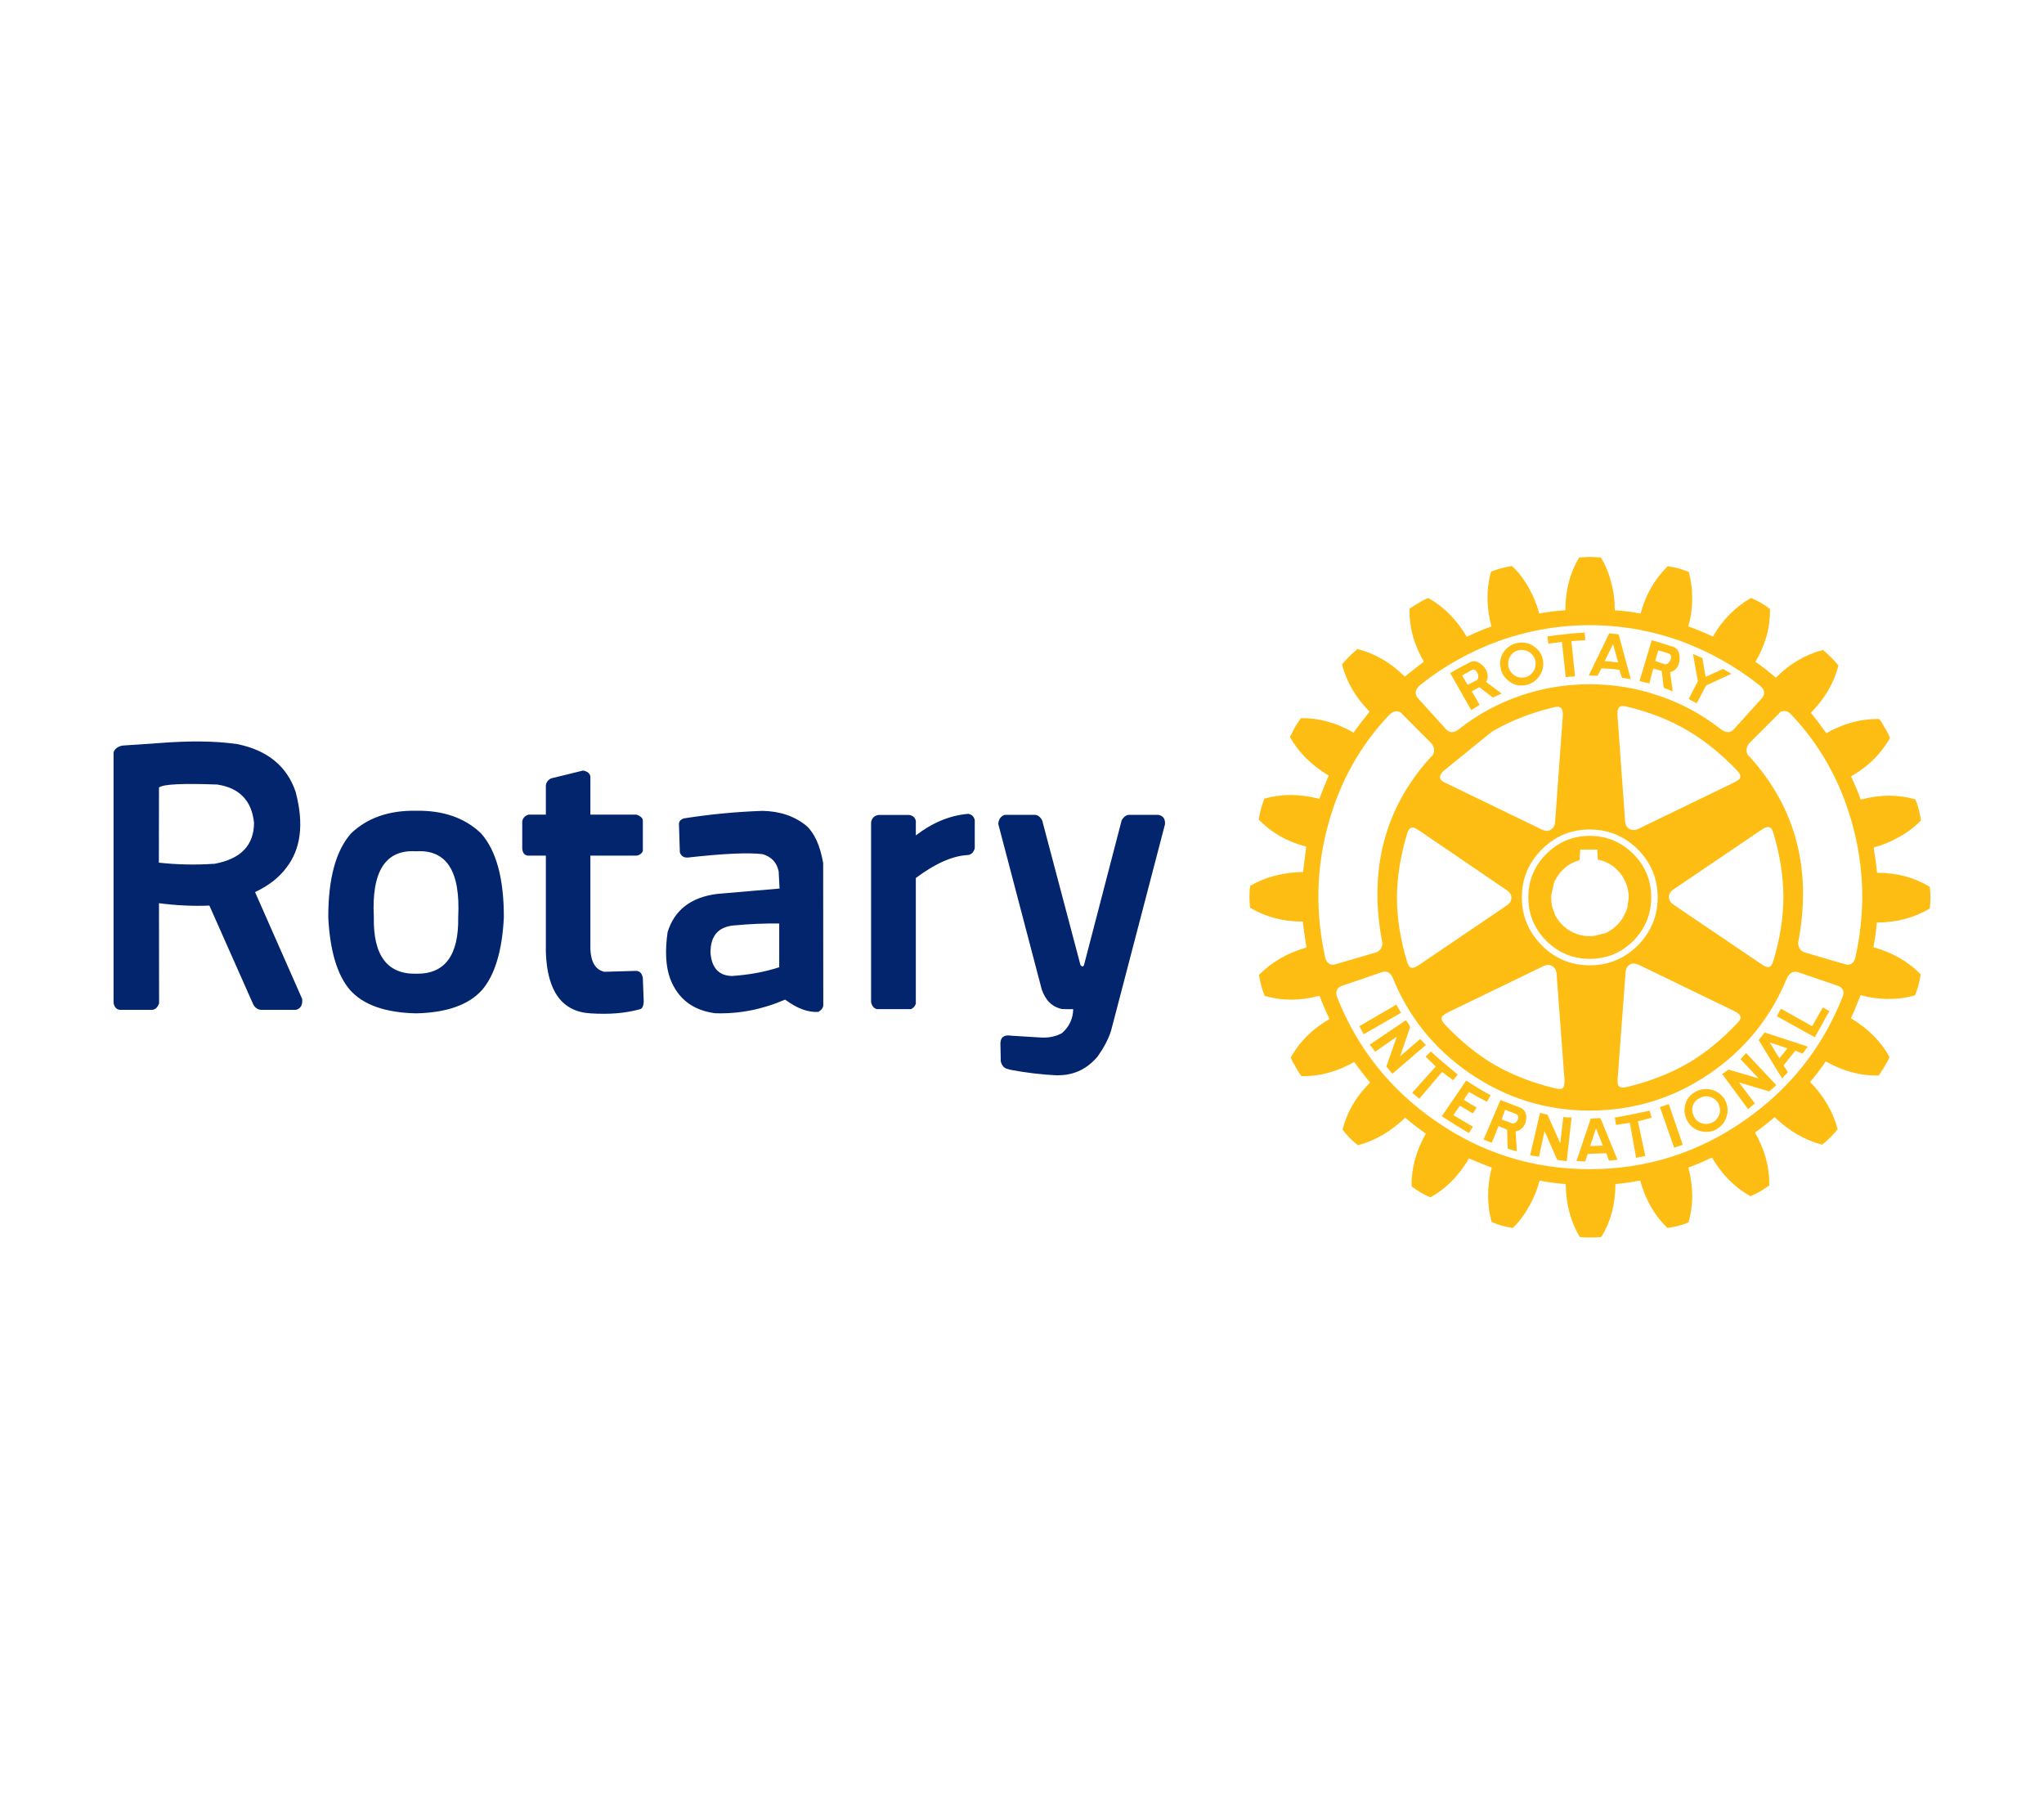 <svg xmlns="http://www.w3.org/2000/svg" xmlns:xlink="http://www.w3.org/1999/xlink" xmlns:xodm="http://www.corel.com/coreldraw/odm/2003" xml:space="preserve" width="180px" height="158px" style="shape-rendering:geometricPrecision; text-rendering:geometricPrecision; image-rendering:optimizeQuality; fill-rule:evenodd; clip-rule:evenodd" viewBox="0 0 180 158"> <defs> <style type="text/css"> .fil0 {fill:white} .fil1 {fill:#01256D;fill-rule:nonzero;fill-opacity:0.996} .fil2 {fill:#FEBD11;fill-rule:nonzero;fill-opacity:0.996} </style> </defs> <g id="Camada_x0020_1">  <rect class="fil0" width="180" height="158"></rect> <g id="_2317196542672"> <path class="fil1" d="M14.01 65.43l-3.22 0.22c-0.06,0.01 -0.11,0.02 -0.16,0.04 -0.32,0.09 -0.53,0.28 -0.63,0.55l0 22.09c0.09,0.38 0.28,0.58 0.58,0.59l2.8 0c0.28,-0.01 0.49,-0.2 0.63,-0.57l-0.01 -8.82c1.53,0.2 3.01,0.27 4.44,0.21l3.83 8.63c0,0 0,0 0,0.01 0.16,0.33 0.39,0.51 0.7,0.54l3.1 0c0.41,-0.11 0.59,-0.43 0.54,-0.96l-4.15 -9.41c1.18,-0.55 2.11,-1.27 2.77,-2.16 1.27,-1.65 1.54,-3.85 0.82,-6.6 0,-0.03 -0.01,-0.05 -0.02,-0.08 -0.77,-2.25 -2.48,-3.65 -5.14,-4.19 -1.93,-0.28 -4.22,-0.3 -6.88,-0.09m5.08 3.65l0 -0.02 0.03 0.02c1.95,0.29 3.04,1.4 3.25,3.35 0,2.01 -1.17,3.22 -3.53,3.64l0 -0.01c-1.61,0.11 -3.23,0.08 -4.85,-0.1l0.01 -6.64 0.04 0c0.38,-0.27 2.07,-0.35 5.05,-0.24m49.48 7.65l0.08 1.51 -5.48 0.47c-2.32,0.29 -3.78,1.42 -4.38,3.37 -0.24,1.67 -0.16,3.03 0.22,4.08 0.68,1.79 2.01,2.81 3.98,3.06 2.08,0.07 4.13,-0.33 6.15,-1.2 1.05,0.78 2.02,1.14 2.92,1.08 0.02,0 0.03,-0.01 0.04,-0.02 0.24,-0.15 0.38,-0.33 0.4,-0.55l-0.01 -12.54c-0.27,-1.53 -0.76,-2.62 -1.47,-3.27 -1.05,-0.86 -2.34,-1.29 -3.87,-1.32 -2.31,0.08 -4.63,0.3 -6.91,0.66 -0.3,0.09 -0.45,0.26 -0.45,0.5l0.08 2.51c0.13,0.31 0.35,0.46 0.67,0.44 0.01,0 0.03,0 0.04,0 3.12,-0.35 5.3,-0.45 6.55,-0.3 0,0 0,0 0.01,0 0,0 0,0 0.01,0 0.79,0.23 1.26,0.74 1.42,1.52m-3.98 4.76l0.04 0c1.34,-0.13 2.67,-0.19 3.99,-0.17l0 3.85c-1.28,0.42 -2.67,0.67 -4.17,0.77 -1.19,-0.03 -1.82,-0.76 -1.89,-2.17l0.01 -0.01c0.03,-1.38 0.7,-2.13 2.02,-2.27m-22.13 5.67c1.12,-1.31 1.76,-3.44 1.91,-6.36 0.01,-3.42 -0.66,-5.9 -2.01,-7.42 -1.43,-1.37 -3.34,-2.03 -5.72,-1.99 -2.39,-0.04 -4.3,0.63 -5.72,1.99 -1.35,1.52 -2.02,4 -2.01,7.42 0.15,2.92 0.78,5.04 1.9,6.36 1.17,1.32 3.11,2.01 5.83,2.07 2.71,-0.06 4.65,-0.75 5.82,-2.07m-2.11 -6.4c0.06,3.37 -1.18,5.03 -3.71,4.98 -2.54,0.05 -3.78,-1.61 -3.72,-4.98 -0.21,-4.04 1.03,-5.97 3.72,-5.8 2.69,-0.17 3.92,1.76 3.71,5.8m11.64 -12.39c-0.05,-0.27 -0.26,-0.45 -0.64,-0.52l-2.82 0.69c-0.26,0.13 -0.41,0.33 -0.46,0.59l0 2.6 -1.51 0c-0.33,0.09 -0.52,0.29 -0.57,0.61l0 2.38c0.03,0.37 0.19,0.58 0.48,0.62l1.6 0 0 8.49c0.11,3.45 1.42,5.25 3.92,5.4 1.64,0.11 3.08,-0.01 4.31,-0.35 0.22,-0.02 0.35,-0.22 0.38,-0.6 0,-0.01 0,-0.03 0.01,-0.05l-0.08 -2.1c-0.06,-0.38 -0.23,-0.59 -0.51,-0.63 -0.01,0 -0.03,-0.01 -0.05,-0.01l-2.83 0.08c-0.76,-0.17 -1.17,-0.82 -1.23,-1.97l0 -8.26 4.07 0c0.27,-0.04 0.46,-0.18 0.55,-0.41l0 -2.67c0,-0.22 -0.19,-0.4 -0.57,-0.53l-4.05 0 0 -3.36m33.35 3.31c-0.02,-0.01 -0.04,-0.01 -0.05,-0.02 -1.61,0.13 -3.15,0.76 -4.64,1.9l0 -1.28c-0.07,-0.3 -0.26,-0.47 -0.59,-0.52l-2.69 0c-0.36,0.05 -0.58,0.26 -0.66,0.63l0 15.86c0.08,0.35 0.26,0.55 0.52,0.61l3 0c0.22,-0.11 0.36,-0.27 0.42,-0.49l0 -11.06c1.73,-1.29 3.26,-1.96 4.59,-2.02 0.3,-0.04 0.5,-0.24 0.6,-0.59l0 -2.48c-0.06,-0.29 -0.23,-0.48 -0.5,-0.54m3.13 0.07c-0.34,0.13 -0.53,0.39 -0.56,0.8l3.83 14.58c0.33,0.96 0.92,1.54 1.79,1.72 0.34,0.01 0.66,0.02 0.98,0.01 -0.02,0.85 -0.35,1.55 -0.99,2.11 -0.58,0.32 -1.24,0.44 -1.98,0.38l-2.46 -0.15c-0.65,-0.11 -0.98,0.12 -0.98,0.69l0.03 1.56c0.09,0.38 0.29,0.61 0.61,0.68 0.08,0.02 0.16,0.05 0.25,0.07 1.42,0.27 2.81,0.43 4.14,0.49l0.03 -0.01c1.38,0.01 2.55,-0.53 3.5,-1.65 0.54,-0.76 0.94,-1.51 1.18,-2.26l4.75 -18.18c0.04,-0.47 -0.15,-0.75 -0.58,-0.84l-2.64 0c-0.25,0.05 -0.44,0.21 -0.59,0.47l-3.32 12.76c-0.07,0.16 -0.18,0.16 -0.31,0l-3.37 -12.73c-0.15,-0.3 -0.36,-0.47 -0.62,-0.5l-2.69 0z"></path> <path class="fil2" d="M161.9 58.6c-0.41,-0.5 -0.87,-0.96 -1.37,-1.37 -1.55,0.41 -2.94,1.23 -4.14,2.44 -0.58,-0.49 -1.18,-0.97 -1.8,-1.4 0.88,-1.49 1.31,-3.04 1.28,-4.65 -0.51,-0.39 -1.07,-0.72 -1.67,-0.97 -1.38,0.79 -2.51,1.93 -3.36,3.4 -0.7,-0.33 -1.43,-0.63 -2.17,-0.9 0.23,-0.75 0.34,-1.54 0.35,-2.35 0.01,-0.87 -0.09,-1.69 -0.31,-2.44 -0.59,-0.25 -1.22,-0.42 -1.85,-0.5 -1.16,1.14 -1.95,2.53 -2.38,4.16 -0.76,-0.14 -1.52,-0.24 -2.28,-0.28 0,-0.05 0,-0.09 0,-0.14 0,-0.75 -0.1,-1.5 -0.29,-2.23 -0.21,-0.84 -0.52,-1.6 -0.93,-2.28l-0.03 0 -0.42 -0.03c-0.16,-0.01 -0.32,-0.02 -0.49,-0.02 0,0 0,0 -0.01,0 -0.18,0 -0.34,0.01 -0.5,0.02l-0.47 0.03c-0.81,1.36 -1.21,2.91 -1.21,4.65 -0.71,0.04 -1.48,0.13 -2.3,0.28 -0.2,-0.77 -0.51,-1.52 -0.9,-2.22 -0.42,-0.76 -0.92,-1.42 -1.5,-1.96 -0.7,0.11 -1.31,0.28 -1.85,0.5 -0.42,1.54 -0.41,3.15 0.04,4.82 -0.68,0.24 -1.4,0.54 -2.17,0.91 -0.89,-1.5 -2.01,-2.64 -3.38,-3.41 -0.14,0.05 -0.3,0.12 -0.47,0.21 -0.14,0.07 -0.28,0.15 -0.41,0.24 -0.08,0.03 -0.16,0.08 -0.23,0.13l-0.55 0.36c-0.04,1.59 0.38,3.15 1.26,4.66 -0.65,0.5 -1.21,0.94 -1.68,1.32 -1.23,-1.23 -2.62,-2.04 -4.17,-2.43 -0.49,0.41 -0.95,0.86 -1.36,1.35 0.41,1.57 1.22,2.95 2.43,4.16 -0.58,0.72 -1.05,1.34 -1.41,1.85 -1.53,-0.88 -3.07,-1.3 -4.64,-1.27 -0.18,0.25 -0.35,0.51 -0.51,0.77l-0.45 0.89c0.78,1.38 1.92,2.51 3.41,3.39 -0.42,1 -0.69,1.68 -0.83,2.05 -1.7,-0.44 -3.31,-0.45 -4.83,-0.02 -0.23,0.54 -0.4,1.16 -0.5,1.85 1.12,1.16 2.52,1.95 4.18,2.38l-0.28 2.24c-0.8,0 -1.61,0.1 -2.38,0.3 -0.81,0.19 -1.58,0.51 -2.28,0.93 -0.04,0.32 -0.06,0.64 -0.06,0.96 0,0.32 0.02,0.64 0.06,0.95 1.36,0.81 2.91,1.22 4.64,1.22 0.04,0.38 0.14,1.14 0.32,2.28 -1.67,0.48 -3.06,1.28 -4.18,2.41 0.1,0.65 0.26,1.27 0.5,1.85 1.54,0.45 3.15,0.44 4.83,-0.01 0.26,0.69 0.56,1.38 0.88,2.05 -1.5,0.86 -2.63,1.99 -3.41,3.38 0.07,0.21 0.17,0.4 0.28,0.58 0.02,0.04 0.04,0.08 0.07,0.11 0.19,0.37 0.38,0.69 0.59,0.96 1.58,0.03 3.13,-0.39 4.65,-1.25 0.44,0.62 0.91,1.23 1.4,1.81 -1.23,1.21 -2.04,2.59 -2.43,4.15 0.39,0.51 0.84,0.97 1.35,1.37 1.52,-0.4 2.91,-1.21 4.16,-2.42 0.59,0.49 1.2,0.96 1.82,1.4 -0.87,1.55 -1.28,3.1 -1.25,4.64 0.5,0.39 1.05,0.72 1.65,0.97 1.39,-0.76 2.52,-1.91 3.4,-3.43 0.75,0.32 1.42,0.6 2.01,0.81 -0.2,0.77 -0.31,1.56 -0.32,2.36 -0.01,0.87 0.1,1.69 0.32,2.44 0.59,0.25 1.2,0.42 1.85,0.52 0.57,-0.55 1.06,-1.22 1.48,-1.98 0.4,-0.71 0.69,-1.45 0.88,-2.2 0.69,0.14 1.46,0.25 2.3,0.31 0.02,1.76 0.44,3.31 1.23,4.65 0.04,0 0.08,0.01 0.12,0.02l0.38 0.03 0.97 0 0.45 -0.05c0.82,-1.35 1.23,-2.9 1.23,-4.65 0.73,-0.06 1.47,-0.17 2.18,-0.31 0.47,1.7 1.27,3.09 2.4,4.18 0.69,-0.1 1.31,-0.26 1.85,-0.49 0.45,-1.54 0.44,-3.15 -0.01,-4.83 0.66,-0.24 1.36,-0.54 2.08,-0.89 0.88,1.51 2.02,2.65 3.39,3.41 0.58,-0.24 1.13,-0.56 1.66,-0.95 0.03,-1.57 -0.39,-3.13 -1.26,-4.66 0.6,-0.42 1.18,-0.88 1.73,-1.35 1.27,1.22 2.66,2.03 4.19,2.42 0.5,-0.4 0.96,-0.85 1.36,-1.36 -0.41,-1.54 -1.22,-2.93 -2.43,-4.16 0.49,-0.57 0.96,-1.18 1.38,-1.81 1.52,0.86 3.07,1.28 4.65,1.24l0.05 -0.04c0.11,-0.16 0.24,-0.36 0.4,-0.62 0.14,-0.25 0.26,-0.46 0.36,-0.63l0.04 -0.07c0.04,-0.11 0.08,-0.21 0.11,-0.28 -0.75,-1.36 -1.88,-2.49 -3.39,-3.4 0.21,-0.44 0.49,-1.12 0.85,-2.03 0.76,0.21 1.54,0.32 2.34,0.33 0.88,0.01 1.7,-0.09 2.45,-0.32 0.24,-0.54 0.4,-1.16 0.5,-1.85 -1.14,-1.15 -2.53,-1.94 -4.16,-2.38 0.13,-0.67 0.23,-1.4 0.3,-2.18 1.73,0 3.28,-0.41 4.66,-1.23 0.08,-0.63 0.08,-1.27 0,-1.91 -1.35,-0.83 -2.9,-1.24 -4.64,-1.24 -0.07,-0.74 -0.18,-1.5 -0.3,-2.23 0.77,-0.2 1.51,-0.51 2.21,-0.9 0.77,-0.42 1.42,-0.92 1.96,-1.48 -0.11,-0.71 -0.27,-1.33 -0.49,-1.85 -1.54,-0.44 -3.14,-0.44 -4.82,0.02 -0.19,-0.55 -0.47,-1.23 -0.85,-2.05 1.26,-0.72 2.26,-1.62 3,-2.7l0.33 -0.5c0.04,-0.06 0.07,-0.13 0.1,-0.18 -0.15,-0.36 -0.33,-0.71 -0.55,-1.04 -0.05,-0.12 -0.12,-0.23 -0.19,-0.35 -0.07,-0.09 -0.15,-0.19 -0.22,-0.28 -1.58,-0.03 -3.13,0.39 -4.65,1.25 -0.43,-0.61 -0.89,-1.22 -1.36,-1.8 1.22,-1.23 2.03,-2.61 2.43,-4.16m-5.26 4.25c0.1,-0.16 0.26,-0.24 0.48,-0.24 0.24,0 0.44,0.1 0.61,0.3 2.56,2.69 4.35,5.9 5.38,9.61 1.08,3.9 1.17,7.84 0.27,11.83 -0.05,0.21 -0.15,0.37 -0.3,0.48 -0.16,0.12 -0.36,0.15 -0.58,0.08l-3.56 -1.04c-0.18,-0.05 -0.32,-0.16 -0.42,-0.3 -0.11,-0.15 -0.17,-0.33 -0.17,-0.52 0,-0.01 0,-0.03 0,-0.05 1.23,-6.37 -0.18,-11.82 -4.23,-16.32 -0.19,-0.13 -0.31,-0.34 -0.31,-0.57 -0.02,-0.25 0.07,-0.48 0.25,-0.68l2.58 -2.58m-13.99 -0.62c0.11,-0.08 0.3,-0.08 0.58,-0.02 2,0.48 3.77,1.17 5.31,2.07 1.53,0.89 3.01,2.08 4.43,3.56 0.27,0.28 0.35,0.51 0.25,0.7 -0.05,0.1 -0.24,0.23 -0.55,0.38l-8.36 4.05c-0.31,0.15 -0.58,0.15 -0.81,0.02 -0.24,-0.12 -0.37,-0.35 -0.39,-0.7l-0.67 -9.26c-0.03,-0.43 0.04,-0.7 0.21,-0.8m3.49 -0.95c-1.96,-0.68 -4.03,-1.03 -6.1,-1.03 -0.02,0 -0.03,0 -0.05,0 -2.12,0 -4.17,0.34 -6.16,1.03 -1.9,0.65 -3.69,1.63 -5.28,2.87 -0.24,0.2 -0.45,0.3 -0.64,0.31 -0.2,0.02 -0.39,-0.06 -0.57,-0.25l-2.48 -2.74c-0.32,-0.4 -0.24,-0.78 0.23,-1.17 2.07,-1.65 4.4,-2.95 6.88,-3.85 2.57,-0.92 5.28,-1.4 8.01,-1.4 0.01,0 0.01,0 0.02,0 2.74,0 5.41,0.47 8.01,1.4 2.46,0.9 4.76,2.18 6.89,3.85 0.5,0.39 0.59,0.77 0.27,1.17l-2.48 2.74c-0.18,0.19 -0.37,0.28 -0.57,0.25 -0.19,-0.01 -0.41,-0.11 -0.66,-0.31 -1.6,-1.25 -3.4,-2.22 -5.32,-2.87m8.95 11.81c0.35,-0.25 0.61,-0.32 0.78,-0.23 0.12,0.05 0.22,0.22 0.3,0.5 0.59,1.97 0.88,3.85 0.88,5.62 0,1.79 -0.29,3.66 -0.88,5.62 -0.11,0.38 -0.27,0.56 -0.47,0.56 -0.13,0 -0.34,-0.09 -0.61,-0.28l-7.7 -5.21c-0.28,-0.19 -0.42,-0.42 -0.42,-0.69 0,-0.26 0.14,-0.49 0.42,-0.68l7.7 -5.21m-15.09 -0.05c1.64,0 3.05,0.58 4.23,1.75 1.16,1.17 1.75,2.57 1.75,4.23 0,1.64 -0.59,3.05 -1.75,4.23 -1.18,1.17 -2.59,1.75 -4.23,1.75 -1.65,0 -3.05,-0.58 -4.22,-1.75 -1.17,-1.18 -1.76,-2.59 -1.76,-4.23 0,-1.66 0.59,-3.06 1.76,-4.23 1.17,-1.17 2.57,-1.75 4.22,-1.75m3.15 12.61c0.02,-0.34 0.14,-0.57 0.36,-0.7 0.23,-0.14 0.51,-0.13 0.82,0.01l8.36 4.05c0.39,0.19 0.59,0.38 0.6,0.57 0,0.14 -0.1,0.31 -0.3,0.51 -1.41,1.5 -2.89,2.7 -4.43,3.58 -1.54,0.88 -3.31,1.57 -5.31,2.05 -0.38,0.09 -0.62,0.04 -0.72,-0.13 -0.07,-0.11 -0.09,-0.34 -0.07,-0.68l0.69 -9.26m14.2 0.51c0.12,-0.28 0.29,-0.46 0.5,-0.55 0.08,-0.03 0.17,-0.04 0.25,-0.04 0.07,0 0.14,0.01 0.2,0.02l3.57 1.22c0.19,0.07 0.33,0.19 0.41,0.35 0.09,0.17 0.09,0.36 0,0.58 -1.78,4.51 -4.67,8.16 -8.7,10.95 -4.09,2.84 -8.62,4.26 -13.58,4.26 -4.98,0 -9.51,-1.41 -13.59,-4.25 -4,-2.77 -6.89,-6.41 -8.67,-10.92 -0.08,-0.24 -0.08,-0.44 0,-0.62 0.08,-0.16 0.22,-0.28 0.43,-0.35l3.56 -1.22c0.14,-0.04 0.29,-0.04 0.45,0 0.2,0.08 0.35,0.24 0.45,0.46 1.4,3.48 3.66,6.3 6.81,8.46 3.19,2.18 6.71,3.28 10.56,3.28 3.85,0 7.36,-1.08 10.52,-3.23 3.11,-2.12 5.39,-4.91 6.83,-8.4m-31.06 -20.05c0,0.23 -0.12,0.44 -0.31,0.57 -4.06,4.49 -5.48,9.94 -4.25,16.32 0.01,0.21 -0.04,0.4 -0.15,0.57 -0.11,0.15 -0.26,0.25 -0.43,0.3l-3.55 1.04c-0.24,0.07 -0.43,0.04 -0.59,-0.08 -0.14,-0.1 -0.24,-0.26 -0.3,-0.48 -0.89,-3.99 -0.81,-7.93 0.27,-11.81 1.02,-3.71 2.81,-6.91 5.36,-9.59 0.2,-0.2 0.41,-0.31 0.62,-0.32 0.01,0 0.03,0 0.04,0 0.18,0 0.35,0.08 0.46,0.22l2.57 2.58c0.18,0.2 0.27,0.43 0.26,0.68m0.57 2.5c-0.11,-0.18 -0.04,-0.41 0.23,-0.7l4.25 -3.45c0.06,-0.04 0.12,-0.08 0.18,-0.11 1.59,-0.92 3.36,-1.6 5.32,-2.07 0.27,-0.06 0.47,-0.06 0.58,0.02 0.16,0.11 0.23,0.38 0.2,0.8l-0.67 9.26c-0.03,0.34 -0.16,0.57 -0.39,0.7 -0.1,0.07 -0.23,0.1 -0.36,0.1 -0.02,0 -0.05,0 -0.08,0l-0.32 -0.1c-0.01,-0.02 -0.02,-0.02 -0.03,-0.02l-8.36 -4.05c-0.3,-0.13 -0.49,-0.26 -0.55,-0.38m-2.48 4.25c0.12,0 0.32,0.09 0.61,0.28l7.68 5.23c0.29,0.19 0.43,0.42 0.43,0.68 0,0.27 -0.14,0.49 -0.41,0.68l-7.7 5.22c-0.35,0.24 -0.62,0.32 -0.78,0.23 -0.11,-0.05 -0.21,-0.22 -0.3,-0.5 -0.59,-1.97 -0.89,-3.84 -0.89,-5.63 0,-1.77 0.3,-3.65 0.89,-5.63 0.11,-0.37 0.27,-0.55 0.47,-0.56m11.52 12.22c0.3,-0.15 0.57,-0.15 0.8,-0.01 0.23,0.13 0.36,0.36 0.38,0.7l0.69 9.25c0.03,0.44 -0.03,0.71 -0.19,0.82 -0.11,0.06 -0.31,0.06 -0.6,0 -1.98,-0.48 -3.76,-1.16 -5.31,-2.05 -1.53,-0.89 -3.01,-2.08 -4.43,-3.58 -0.26,-0.28 -0.35,-0.51 -0.25,-0.68 0.07,-0.11 0.25,-0.25 0.55,-0.4l8.36 -4.05m-15.81 5.99l3.29 -1.89 -0.41 -0.72 -3.26 1.9 0.38 0.71m8.82 5.77l0.45 -0.69c0.86,0.48 1.39,0.77 1.58,0.86l0.34 -0.57c-0.57,-0.29 -1.29,-0.72 -2.16,-1.3l-2.15 3.15c0.78,0.51 1.58,1.01 2.39,1.48l0.35 -0.56 -1.72 -1.02 0.57 -0.83 1.15 0.68 0.33 -0.52c-0.35,-0.19 -0.72,-0.41 -1.13,-0.68m-2.9 -4.25l-0.47 0.45 0.9 0.87 -2.08 2.31 0.63 0.53 2 -2.36 0.98 0.73 0.4 -0.5c-0.97,-0.8 -1.76,-1.47 -2.36,-2.03m-1.82 -2.18c-0.14,-0.26 -0.27,-0.45 -0.38,-0.58l-3.18 2.15c0.1,0.14 0.26,0.35 0.47,0.63l1.91 -1.33 -0.92 2.62c0.04,0.04 0.12,0.15 0.25,0.32 0.1,0.15 0.2,0.25 0.29,0.32l2.94 -2.53 -0.51 -0.52 -1.76 1.52 0.89 -2.6m14.21 7.98c-0.32,0.01 -0.57,0 -0.73,-0.04l-0.27 2.32 -1.12 -2.52 -0.66 -0.16 -0.87 3.73c0.17,0.04 0.43,0.09 0.78,0.13l0.49 -2.26 1.11 2.54 0.84 0.12 0.43 -3.86m-4.57 -0.88l-1.69 -0.65 -1.49 3.48c0.24,0.1 0.48,0.2 0.72,0.28l0.6 -1.47 0.75 0.32 0.05 1.66c0.19,0.08 0.46,0.17 0.81,0.25l-0.11 -1.76c0.25,-0.03 0.47,-0.15 0.65,-0.36 0.17,-0.21 0.26,-0.44 0.28,-0.71l0.02 -0.21c-0.03,-0.41 -0.23,-0.69 -0.59,-0.83m-0.33 0.58c0.12,0.05 0.19,0.14 0.2,0.25 0.01,0.02 0.01,0.04 0.01,0.07 0,0.05 -0.01,0.1 -0.04,0.14 -0.04,0.13 -0.11,0.23 -0.22,0.3 -0.06,0.05 -0.13,0.08 -0.21,0.08 -0.04,0 -0.08,-0.01 -0.12,-0.03l-0.87 -0.33 0 -0.02 0.3 -0.83 0.95 0.37m13.46 -0.87l-0.78 0.27 1.25 3.56c0.32,-0.09 0.57,-0.17 0.76,-0.25l-1.23 -3.58m-1.51 1.2l-0.17 -0.62c-1.49,0.32 -2.51,0.52 -3.07,0.6l0.1 0.65 1.22 -0.18 0.55 3.08 0.81 -0.17 -0.65 -3.04 1.21 -0.32m-5.37 0.07l-0.01 0.06 -1.24 3.69 0.77 0.03 0.22 -0.67 1.64 -0.05 0.23 0.65 0.75 -0.08 -1.46 -3.57 -0.05 -0.1 -0.85 0.04m0.47 0.87l0.6 1.51 -1.12 0.05 0.52 -1.57m7.79 -1.6c0,0.24 0.06,0.5 0.17,0.8l0.1 0.17c0.24,0.44 0.66,0.77 1.15,0.88 0.51,0.13 0.99,0.07 1.43,-0.18 0.35,-0.22 0.61,-0.51 0.77,-0.87 0.12,-0.26 0.18,-0.53 0.18,-0.8 0,-0.32 -0.09,-0.63 -0.25,-0.93 -0.26,-0.43 -0.68,-0.75 -1.17,-0.87 -0.16,-0.04 -0.33,-0.06 -0.49,-0.06 -0.33,0 -0.66,0.08 -0.94,0.25 -0.61,0.35 -0.93,0.89 -0.95,1.61m0.68 0c0,-0.47 0.21,-0.82 0.62,-1.04 0.19,-0.12 0.4,-0.18 0.62,-0.18 0.1,0 0.2,0.02 0.3,0.04 0.32,0.09 0.57,0.28 0.75,0.57 0.11,0.22 0.16,0.42 0.16,0.61 0,0.3 -0.1,0.57 -0.31,0.8 -0.06,0.09 -0.16,0.18 -0.3,0.25 -0.19,0.11 -0.41,0.17 -0.62,0.17 -0.07,0 -0.14,-0.01 -0.2,-0.02 -0.28,-0.04 -0.54,-0.18 -0.72,-0.4l-0.13 -0.2c-0.09,-0.18 -0.15,-0.39 -0.17,-0.6m4.75 -5.03c-0.28,0.31 -0.44,0.49 -0.5,0.54l1.6 1.7 -2.65 -0.78c-0.14,0.11 -0.33,0.24 -0.56,0.39l2.28 3.09 0.6 -0.5 -1.4 -1.85 2.66 0.79c0.33,-0.27 0.54,-0.46 0.62,-0.56l-2.65 -2.82m5.18 -0.23c0.14,-0.19 0.23,-0.3 0.25,-0.33l-3.8 -1.25 -0.53 0.67 2.07 3.38 0.51 -0.55 -0.38 -0.6 1.03 -1.29 0.65 0.25 0.2 -0.28m-1.55 -0.18l-0.7 0.88 -0.85 -1.4 1.55 0.52m3.7 -3.28l-0.58 -0.32 -0.94 1.65 -2.74 -1.54 -0.37 0.66 3.35 1.85 1.28 -2.3m-17.27 -13.84c-1.07,-1.06 -2.35,-1.59 -3.83,-1.59 -1.49,0 -2.76,0.53 -3.82,1.59 -1.06,1.05 -1.59,2.33 -1.59,3.83 0,1.49 0.53,2.76 1.59,3.83 1.06,1.05 2.33,1.58 3.82,1.58 1.48,0 2.76,-0.52 3.83,-1.58 1.05,-1.07 1.58,-2.34 1.58,-3.83 0,-1.5 -0.53,-2.78 -1.58,-3.83m-1.18 1.66c0.07,0.09 0.14,0.18 0.21,0.28l0.1 0.18c0.31,0.53 0.47,1.1 0.47,1.71l0 0.03 -0.12 0.88c-0.09,0.28 -0.21,0.55 -0.36,0.82 -0.29,0.5 -0.71,0.92 -1.21,1.22 -0.11,0.06 -0.21,0.12 -0.31,0.18l-1.05 0.26c-0.11,0.02 -0.23,0.02 -0.35,0.02l-0.11 0c-0.46,0 -0.92,-0.11 -1.34,-0.3l-0.1 -0.05c-0.09,-0.05 -0.2,-0.11 -0.3,-0.16 -0.53,-0.34 -0.97,-0.82 -1.25,-1.38 -0.03,-0.08 -0.05,-0.15 -0.08,-0.23 -0.16,-0.36 -0.24,-0.76 -0.25,-1.16l0 -0.05 0 -0.05 0 -0.03 0 -0.12 0 -0.07 0.26 -1.14c0.06,-0.13 0.12,-0.25 0.19,-0.35 0.3,-0.54 0.75,-0.99 1.28,-1.29 0.16,-0.09 0.32,-0.16 0.48,-0.21l0.29 -0.1 0.06 -0.93 1.5 0 0.05 0.88c0.58,0.12 1.08,0.36 1.52,0.73l0.38 0.38c0.02,0.02 0.03,0.03 0.04,0.05m-12.15 -18.31c-0.37,-0.33 -0.73,-0.4 -1.06,-0.22 -0.78,0.4 -1.35,0.71 -1.73,0.95l1.85 3.26 0.74 -0.47 -0.69 -1.18 0.66 -0.37 1.2 0.91 0.77 -0.35 -1.37 -1.02c0.08,-0.14 0.12,-0.28 0.13,-0.4 0.04,-0.41 -0.13,-0.78 -0.5,-1.11m-0.33 1.11c0,0 0,0.01 0,0.01 0,0.1 -0.05,0.19 -0.13,0.24l-0.8 0.4 -0.48 -0.82 0.8 -0.46c0.17,-0.1 0.33,-0.07 0.46,0.1 0.1,0.12 0.16,0.28 0.16,0.44 0,0.03 0,0.06 -0.01,0.09m6.18 -2.97l1.2 -0.16 0.33 3.1 0.82 -0.07 -0.32 -3.1 1.22 -0.08 -0.05 -0.67c-1.09,0.06 -2.2,0.18 -3.28,0.34l0.08 0.64m-3.75 0.5c-0.32,0.34 -0.5,0.78 -0.5,1.25 0,0.01 0,0.01 0,0.02l0.02 0.18c0.05,0.53 0.28,0.95 0.68,1.28 0.4,0.35 0.86,0.5 1.37,0.44 0.47,-0.04 0.92,-0.26 1.23,-0.62 0.33,-0.36 0.5,-0.79 0.5,-1.28l0 -0.15c-0.04,-0.5 -0.28,-0.97 -0.68,-1.28 -0.33,-0.29 -0.76,-0.44 -1.19,-0.44 -0.07,0 -0.13,0 -0.2,0.01 -0.47,0.03 -0.91,0.25 -1.23,0.59m0.22 1.37l0 -0.1c0,-0.02 0,-0.04 0,-0.06 0,-0.28 0.1,-0.56 0.3,-0.77 0.2,-0.23 0.49,-0.37 0.8,-0.39 0.33,-0.02 0.63,0.08 0.88,0.29 0.26,0.21 0.4,0.48 0.43,0.81l0 0.12c0,0.31 -0.1,0.58 -0.31,0.82 -0.21,0.23 -0.48,0.37 -0.8,0.4 -0.03,0 -0.06,0 -0.1,0 -0.28,0 -0.55,-0.1 -0.77,-0.29 -0.26,-0.22 -0.41,-0.5 -0.43,-0.83m15.09 -0.68c-0.02,-0.5 -0.21,-0.81 -0.57,-0.92 -1.11,-0.35 -1.74,-0.55 -1.88,-0.58l-1.08 3.59c0.22,0.07 0.51,0.14 0.86,0.22l0.35 -1.31 0.74 0.21 0.18 1.48 0.8 0.32 -0.24 -1.7c0.28,-0.05 0.5,-0.21 0.66,-0.48 0.14,-0.26 0.2,-0.53 0.18,-0.83m-1 -0.34c0.16,0.05 0.25,0.16 0.25,0.34 -0.01,0.16 -0.07,0.31 -0.19,0.45 -0.12,0.14 -0.24,0.2 -0.36,0.17l-0.85 -0.29 0.27 -0.93c0.47,0.13 0.77,0.22 0.88,0.26m-4.37 -1.68l-0.83 -0.08 -1.8 3.71 0.77 0.02 0.35 -0.65c0.59,0.02 1.12,0.06 1.58,0.13l0.22 0.7 0.78 0.12 -1.07 -3.95m-0.49 0.87l0.45 1.61c-0.4,-0.06 -0.79,-0.1 -1.19,-0.11l0.74 -1.5m7.87 1.23l-0.83 -0.37 0.43 2.4 -0.81 1.57 0.71 0.38 0.82 -1.57 2.23 -1.03c-0.32,-0.19 -0.57,-0.33 -0.73,-0.43l-1.54 0.7 -0.28 -1.65 0 0z"></path> </g> </g> </svg>